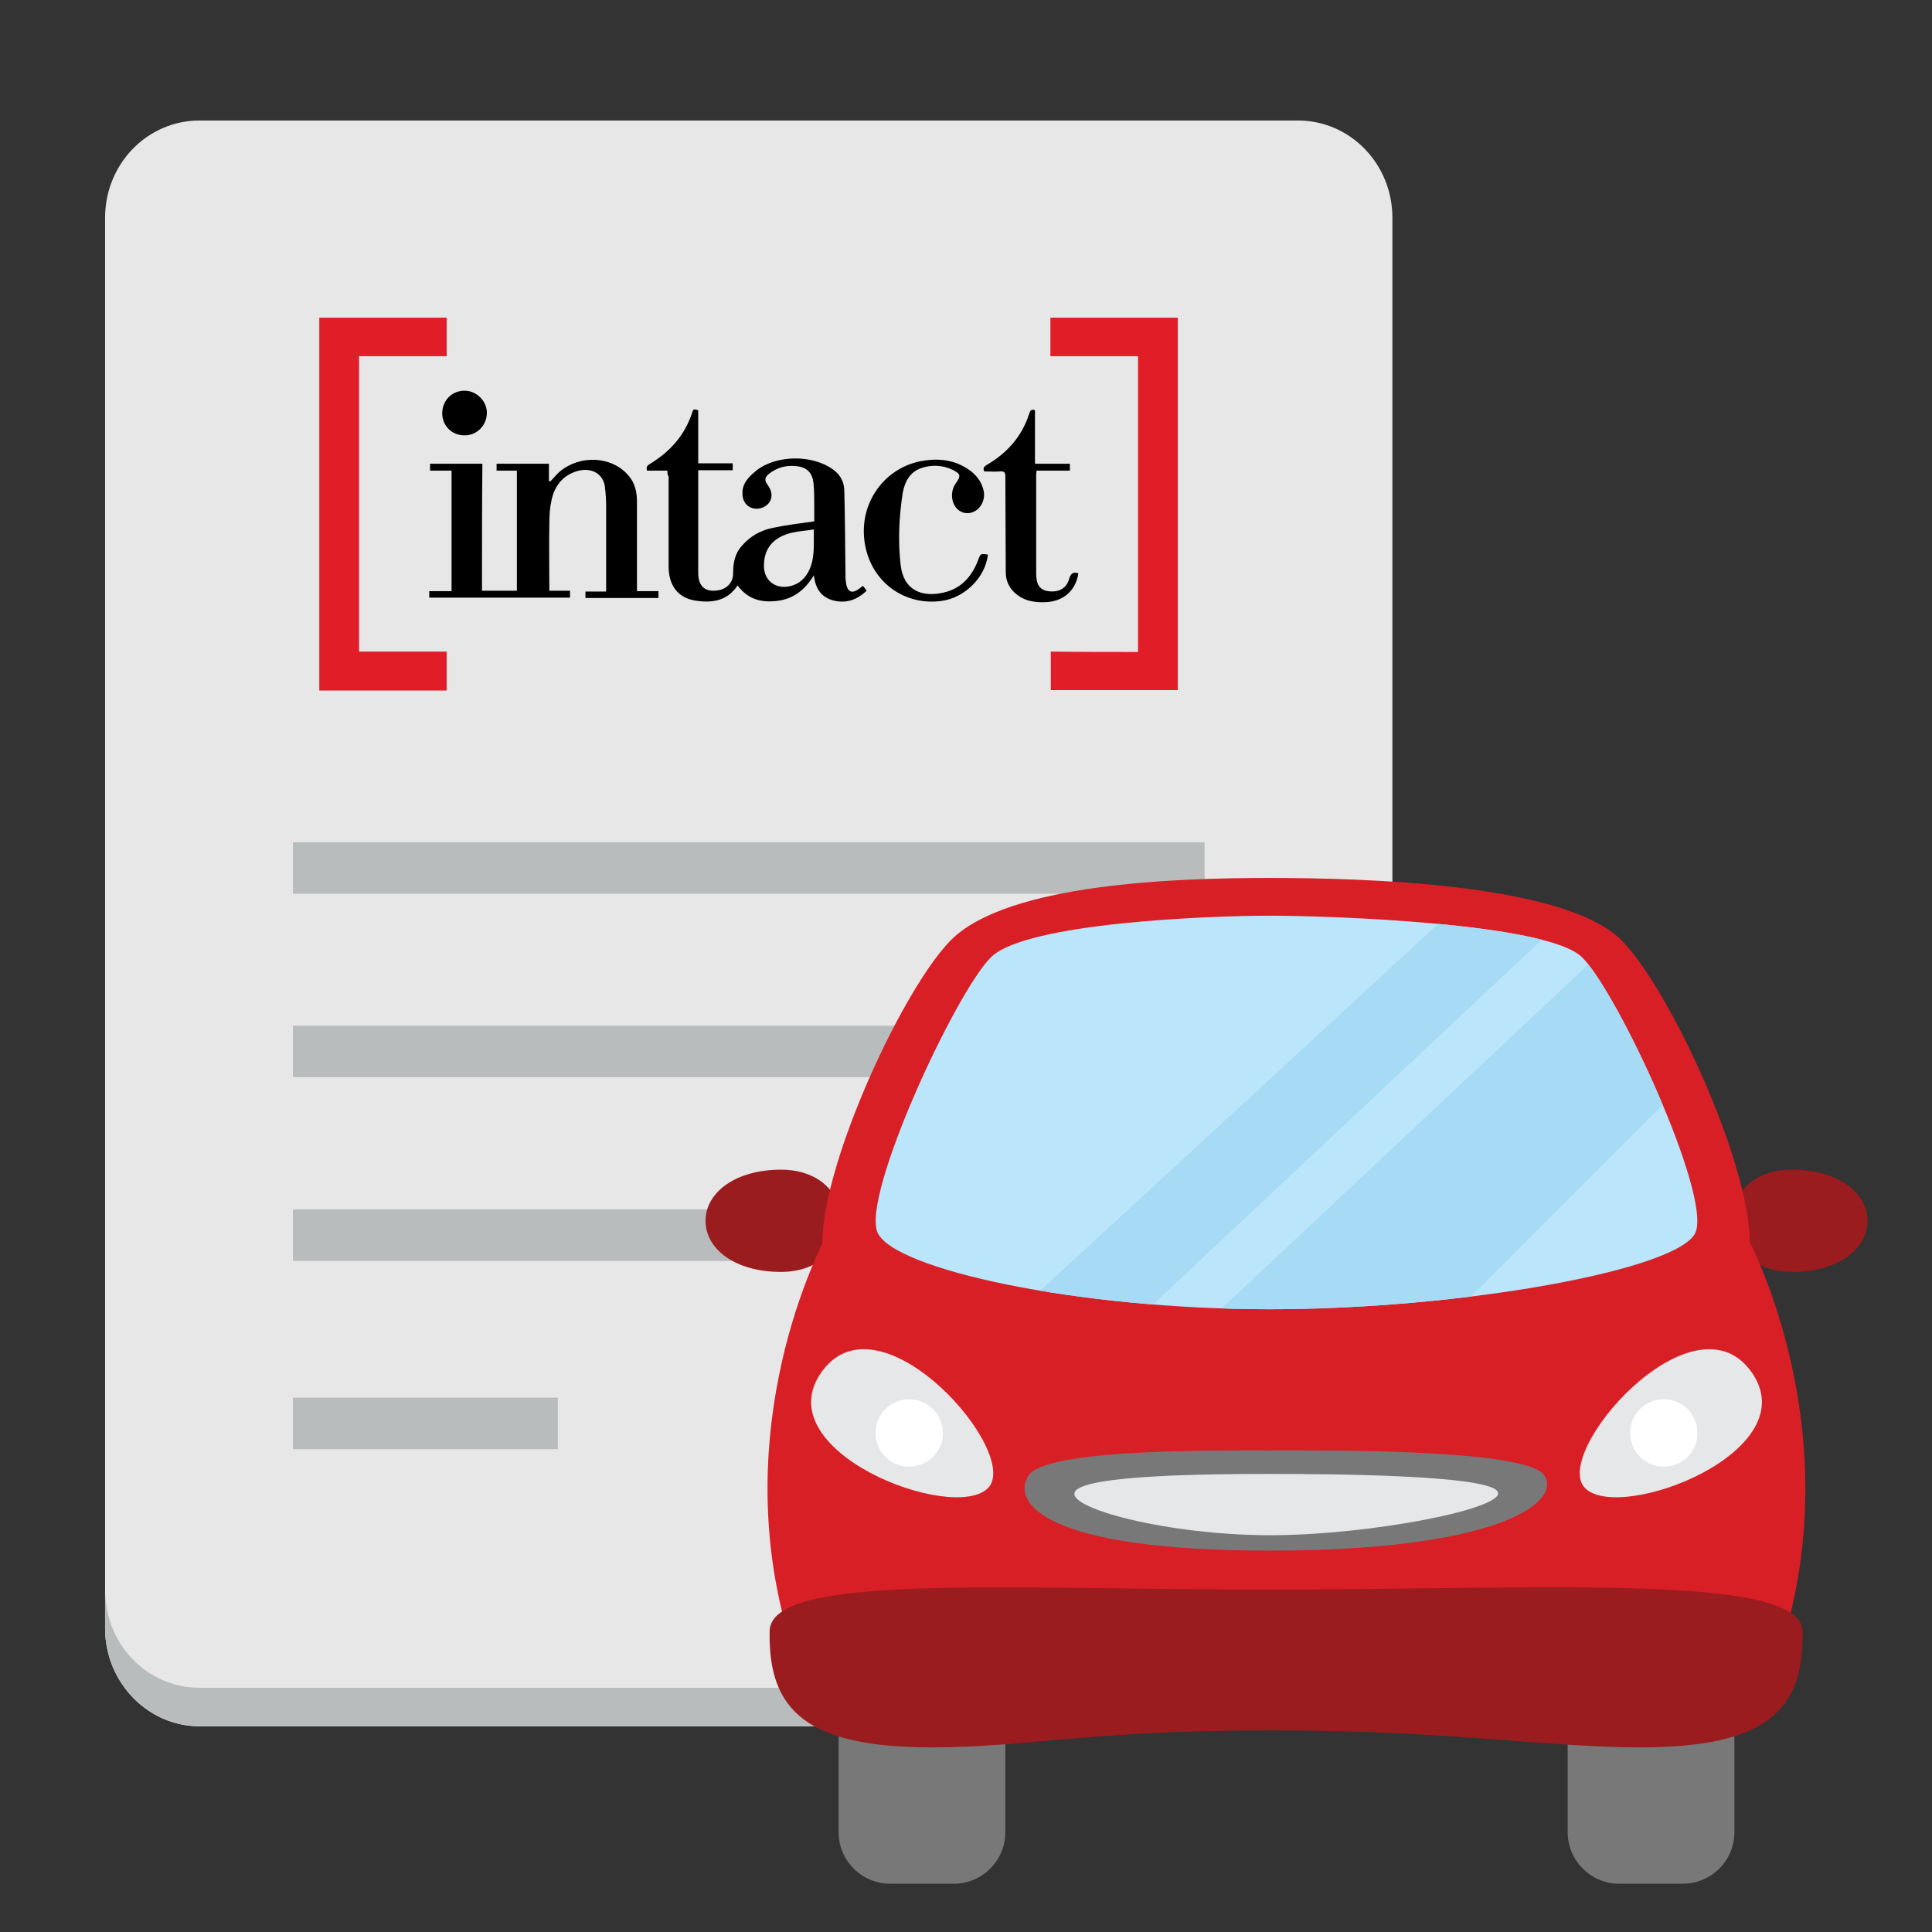 <?xml version="1.0" encoding="UTF-8"?>
<!-- Generator: Adobe Illustrator 27.9.0, SVG Export Plug-In . SVG Version: 6.00 Build 0)  -->
<svg xmlns="http://www.w3.org/2000/svg" xmlns:xlink="http://www.w3.org/1999/xlink" version="1.1" id="Icons" x="0px" y="0px" viewBox="0 0 476.2 476.2" style="enable-background:new 0 0 476.2 476.2;" xml:space="preserve">
<rect x="0" y="0" width="476.2" height="476.2" fill="#333333" stroke="none"/>
<style type="text/css">
	.st0{fill:#E8E7E7;}
	.st1{fill:#B9BCBD;}
	.st2{fill:#9B1C1F;}
	.st3{fill:#787878;}
	.st4{fill:#D91F26;}
	.st5{fill:#BAE5FA;}
	.st6{fill:#E6E7E8;}
	.st7{fill:#FFFFFF;}
	.st8{clip-path:url(#SVGID_00000066515704447058188850000001130116651279263394_);}
	.st9{fill:#A7DAF5;}
	.st10{fill:#E11E28;}
</style>
<g>
	<g>
		<g>
			<path class="st0" d="M319.9,29.7H49.2c-12.9,0-23.3,10.7-23.3,24v347.8c0,1.7,0.2,3.3,0.5,4.8c2.2,10.9,11.6,19.2,22.8,19.2     h270.7c11.3,0,20.7-8.2,22.8-19.2c0.3-1.6,0.5-3.2,0.5-4.8V53.7C343.2,40.4,332.8,29.7,319.9,29.7z"></path>
			<path class="st1" d="M342.7,396.8c-2.2,10.9-11.6,19.2-22.8,19.2H49.2c-11.3,0-20.7-8.2-22.8-19.2c-0.3-1.6-0.5-3.2-0.5-4.8v9.5     c0,1.7,0.2,3.3,0.5,4.8c2.2,10.9,11.6,19.2,22.8,19.2h270.7c11.3,0,20.7-8.2,22.8-19.2c0.3-1.6,0.5-3.2,0.5-4.8V392     C343.2,393.6,343,395.3,342.7,396.8z"></path>
			<rect x="72.2" y="298.1" class="st1" width="224.7" height="12.7"></rect>
			<rect x="72.2" y="344.5" class="st1" width="65.3" height="12.7"></rect>
			<rect x="72.2" y="252.8" class="st1" width="224.7" height="12.7"></rect>
			<rect x="72.2" y="207.6" class="st1" width="224.7" height="12.7"></rect>
		</g>
	</g>
	<g>
		<g>
			<g>
				<path class="st2" d="M460.3,300.9c0,7-7.3,12.6-18.6,12.6c-9.2,0-14.8-5.7-14.8-12.6c0-7,5.6-12.6,14.8-12.6      C452.9,288.3,460.3,293.9,460.3,300.9z"></path>
				<path class="st2" d="M173.9,300.9c0,7,7.3,12.6,18.6,12.6c9.2,0,14.8-5.7,14.8-12.6c0-7-5.6-12.6-14.8-12.6      C181.3,288.3,173.9,293.9,173.9,300.9z"></path>
				<path class="st3" d="M427.5,380.6v71c0,7-5.7,12.7-12.7,12.7l-15.7,0c-7,0-12.7-5.7-12.7-12.7v-71H427.5z"></path>
				<path class="st3" d="M206.7,380.6v71c0,7,5.7,12.7,12.7,12.7l15.7,0c7,0,12.7-5.7,12.7-12.7v-71H206.7z"></path>
				<path class="st4" d="M205.9,300.6c-5.8,9.3-25.5,51.8-12.2,100.3C202.8,434,249.8,426,313,426s118.4,8,127.5-25.1      c13.2-48.4-6.4-90.9-12.2-100.3H205.9z"></path>
				<path class="st4" d="M313,330.5c-32.8,0-98.8-5.7-108.2-16.6c-9.4-10.9,15.6-68.1,29.6-82.2c14-14,55.7-15.3,78.5-15.3      c22.9,0,72.7,1.3,86.7,15.3c14,14,39,71.3,29.6,82.2C420,324.8,345.8,330.5,313,330.5z"></path>
				<path class="st5" d="M313,322.7c-47.3,0-92.7-9.8-96.7-18.9c-4-9.2,19.3-59.4,28-67.9c8.7-8.5,54-10.2,68.7-10.2      c14.7,0,68.2,1.8,76.9,10.2c8.7,8.5,32,58.7,28,67.9C413.9,313,360.3,322.7,313,322.7z"></path>
				<path class="st6" d="M390.7,366.8c-8.5-8.5,26.3-48.5,40.8-28.9C446,357.5,399.4,375.5,390.7,366.8z"></path>
				<path class="st7" d="M418.4,353.2c0,4.6-3.7,8.3-8.3,8.3c-4.6,0-8.3-3.7-8.3-8.3c0-4.6,3.7-8.3,8.3-8.3      C414.7,344.9,418.4,348.6,418.4,353.2z"></path>
				<path class="st3" d="M313,382.2c-55.9,0-63.7-11.9-59.5-18.5c4.2-6.6,45.3-6.2,59.5-6.2c14.2,0,63.5-0.4,67.7,6.2      C384.9,370.4,368.9,382.2,313,382.2z"></path>
				<path class="st6" d="M243.5,366.8c8.5-8.5-26.3-48.5-40.8-28.9C188.2,357.5,234.8,375.5,243.5,366.8z"></path>
				<path class="st7" d="M215.8,353.2c0,4.6,3.7,8.3,8.3,8.3c4.6,0,8.3-3.7,8.3-8.3c0-4.6-3.7-8.3-8.3-8.3      C219.5,344.9,215.8,348.6,215.8,353.2z"></path>
				<path class="st2" d="M313,426.5c-44.4,0-60.5,4.2-83.1,4.2c-31,0-40.6-9-40.2-28.7c0.3-14.3,57.6-10.2,123.2-10.2      s131.1-4.2,131.4,10.2c0.4,19.8-9.1,28.7-40.2,28.7C381.7,430.7,357.4,426.5,313,426.5z"></path>
				<path class="st6" d="M313,378.4c-25,0-50.6-6.7-48-10.8c2.7-4.1,33.7-4.3,48-4.3c14.2,0,53.5,0.2,56.1,4.3      C371.8,371.7,338,378.4,313,378.4z"></path>
			</g>
		</g>
		<g>
			<defs>
				<path id="SVGID_1_" d="M313,322.7c-47.3,0-92.7-9.8-96.7-18.9c-4-9.2,19.3-59.4,28-67.9c8.7-8.5,54-10.2,68.7-10.2      c14.7,0,68.2,1.8,76.9,10.2c8.7,8.5,32,58.7,28,67.9C413.9,313,360.3,322.7,313,322.7z"></path>
			</defs>
			<clipPath id="SVGID_00000123414562884397732270000015729312229786409106_">
				<use xlink:href="#SVGID_1_" style="overflow:visible;"></use>
			</clipPath>
			
				<g id="XMLID_00000039132690937047754600000001963323991407251114_" style="clip-path:url(#SVGID_00000123414562884397732270000015729312229786409106_);">
				<path class="st9" d="M389,223.2L258.1,346c-2.1-1.3-3.5-3.6-3.5-6.2v-20l104.7-96.5H389z"></path>
			</g>
			
				<g id="XMLID_00000086657956601549076940000017518925055092708024_" style="clip-path:url(#SVGID_00000123414562884397732270000015729312229786409106_);">
				<path class="st9" d="M435.1,230.5V247l-100,100.1h-60.2l132.1-123.9h20.9C431.9,223.2,435.1,226.5,435.1,230.5z"></path>
			</g>
		</g>
	</g>
	<g id="CiDZtS_00000134207817336919097270000016643572222410692511_">
		<g>
			<path class="st10" d="M110.1,160.6c0,3.3,0,6.4,0,9.6c-10.5,0-20.9,0-31.4,0c0-30.6,0-61.2,0-91.9c10.4,0,20.8,0,31.4,0     c0,3.1,0,6.2,0,9.5c-7.2,0-14.4,0-21.6,0c0,24.3,0,48.5,0,72.8C95.6,160.6,102.8,160.6,110.1,160.6z"></path>
			<path class="st10" d="M280.5,160.7c0-24.4,0-48.6,0-72.9c-7.2,0-14.4,0-21.6,0c0-3.2,0-6.3,0-9.5c10.5,0,20.9,0,31.4,0     c0,30.6,0,61.1,0,91.8c-10.4,0-20.8,0-31.3,0c0-3.1,0-6.2,0-9.5C266.1,160.7,273.3,160.7,280.5,160.7z"></path>
			<path d="M164.5,116c-1.7,0-3.4,0-5,0c-0.3-0.8,0-1.2,0.6-1.6c5-3,8.7-7.1,10.5-12.7c0.3-0.9,0.3-0.9,1.5-0.6c0,4.3,0,8.7,0,13.1     c2.9,0,5.6,0,8.5,0c0,0.6,0,1.1,0,1.7c-2.8,0-5.6,0-8.5,0c0,0.5,0,1,0,1.4c0,8,0,16,0,23.9c0,2.8,1.2,4.3,3.5,4.4     c2.9,0.1,5.1-1.5,5.1-4.3c0-2.5,0.4-4.8,2.1-6.7c2-2.4,4.7-3.9,7.7-4.5c3.3-0.7,6.7-1.1,10.2-1.6c0-1,0-2.3,0-3.6     c0-2,0-3.9-0.2-5.9c-0.3-2.5-1.6-3.8-4.1-4.1c-2.6-0.3-4.9,0.3-7,2c-0.8,0.7-1,1.4-0.4,2.3c0.1,0.2,0.3,0.4,0.4,0.6     c1,1.5,1,3,0.1,4.2c-1,1.2-2.7,1.7-4.2,1.2c-1.4-0.5-2.3-1.8-2.3-3.5c-0.1-2.6,1.6-4.2,3.4-5.7c4.9-3.9,13.8-4,18.9-0.3     c1.7,1.2,2.7,2.9,2.8,5c0.2,7.2,0.2,14.4,0.3,21.6c0,0.6,0.1,1.2,0.2,1.8c0.4,1.8,1.4,2.2,2.9,1.2c0.4-0.3,0.8-0.6,1.2-0.9     c0.3,0.4,0.6,0.7,0.9,1.2c-2.4,2.3-5.1,3.2-8.2,2.4c-3-0.8-4.4-2.9-4.8-6.2c-2.2,3.6-5,5.8-9,6.3c-4,0.5-7.3-0.4-9.8-3.8     c-2.6,3.9-6.4,4.4-10.6,3.7c-4.1-0.7-6.4-3.7-6.4-8.4c0-7.4,0-14.8,0-22.2C164.5,117.1,164.5,116.6,164.5,116z M200.6,130.5     c-1.9,0.3-3.7,0.4-5.4,0.8c-4.7,1.1-7,4-6.9,8.4c0.1,3.3,2.6,5.3,5.8,4.9c2.2-0.3,3.9-1.5,5-3.4     C201,137.9,200.5,134.2,200.6,130.5z"></path>
			<path d="M118.8,145.6c3,0,5.8,0,8.6,0c0-9.9,0-19.7,0-29.6c-1.6,0-3.3,0-5,0c0-0.6,0-1.1,0-1.7c4.3,0,8.5,0,12.9,0     c0,1.4,0,2.8,0,4.2c0.1,0.1,0.2,0.1,0.3,0.2c0.8-0.8,1.5-1.7,2.3-2.4c4.9-4.2,12.8-4,17,0.9c1.6,1.8,2.1,4.1,2.1,6.4     c0,6.9,0,13.7,0,20.6c0,0.4,0,0.9,0,1.5c1.8,0,3.5,0,5.3,0c0,0.6,0,1.1,0,1.7c-6,0-12,0-18,0c0-0.5,0-1,0-1.6c1.7,0,3.3,0,5.1,0     c0-0.5,0-1,0-1.4c0-6.5,0-13.1,0-19.6c0-1.6-0.1-3.2-0.3-4.8c-0.4-3.2-3.3-4.9-6.8-3.9c-3.7,1.1-5.7,3.8-6.4,7.4     c-0.4,1.8-0.5,3.7-0.5,5.6c-0.1,5.2,0,10.5,0,15.7c0,0.2,0,0.5,0,0.8c1.7,0,3.3,0,5.1,0c0,0.6,0,1.1,0,1.7c-11.6,0-23.1,0-34.7,0     c0-0.5,0-1,0-1.6c1.8,0,3.6,0,5.5,0c0-9.9,0-19.7,0-29.7c-1.7,0-3.4,0-5.3,0c0-0.6,0-1.1,0-1.7c4.3,0,8.5,0,12.9,0     C118.8,124.7,118.8,135.1,118.8,145.6z"></path>
			<path d="M265.8,141.3c-0.6,4.1-3.5,6.8-7.7,7.1c-2.9,0.2-5.7-0.2-8-2.3c-1.5-1.4-2.2-3.1-2.2-5.1c0-7.8-0.1-15.7-0.1-23.5     c0-1-0.2-1.4-1.3-1.3c-1.3,0.1-2.6,0-3.9,0c-0.4-0.9,0-1.2,0.6-1.6c5-2.9,8.7-7,10.5-12.7c0.2-0.7,0.5-1.1,1.4-0.8     c0,4.3,0,8.7,0,13.2c2.9,0,5.7,0,8.6,0c0,0.6,0,1.1,0,1.7c-2.7,0-5.5,0-8.2,0c0,0.4-0.1,0.7-0.1,1c0,8.1,0,16.3,0,24.4     c0,2.7,0.9,4,2.9,4.3c2.7,0.4,4.7-0.7,5.3-3.3C264.1,141.1,264.7,141,265.8,141.3z"></path>
			<path d="M243.5,136.7c-0.6,5.6-5.7,10.6-11.3,11.4c-8.9,1.3-17.3-4.3-19-13.9c-1.8-10.2,5-19.4,14.8-20.7c4.2-0.6,8,0.1,11.4,2.7     c1.6,1.3,2.7,2.9,3.1,5c0.3,1.7-0.5,3.7-1.9,4.6c-1.3,0.9-2.9,0.9-4.1,0.1c-2-1.3-2.5-4.6-0.9-6.8c1.3-1.8,1.2-2.3-0.8-3.3     c-2.5-1.2-5.2-1.3-7.8-0.4c-2.8,1-4,3.4-4.5,6.1c-0.9,5.9-1.2,11.9-0.5,17.8c0.7,6.2,5.3,8.2,11.2,6.6c4-1.1,6.5-4.1,7.9-7.9     C241.7,136.5,241.6,136.4,243.5,136.7z"></path>
			<path d="M109,101.7c0.1-3.1,2.5-5.5,5.7-5.4c2.9,0.1,5.4,2.7,5.3,5.6c-0.1,3.1-2.6,5.5-5.6,5.4     C111.3,107.3,108.9,104.8,109,101.7z"></path>
		</g>
	</g>
</g>
</svg>
